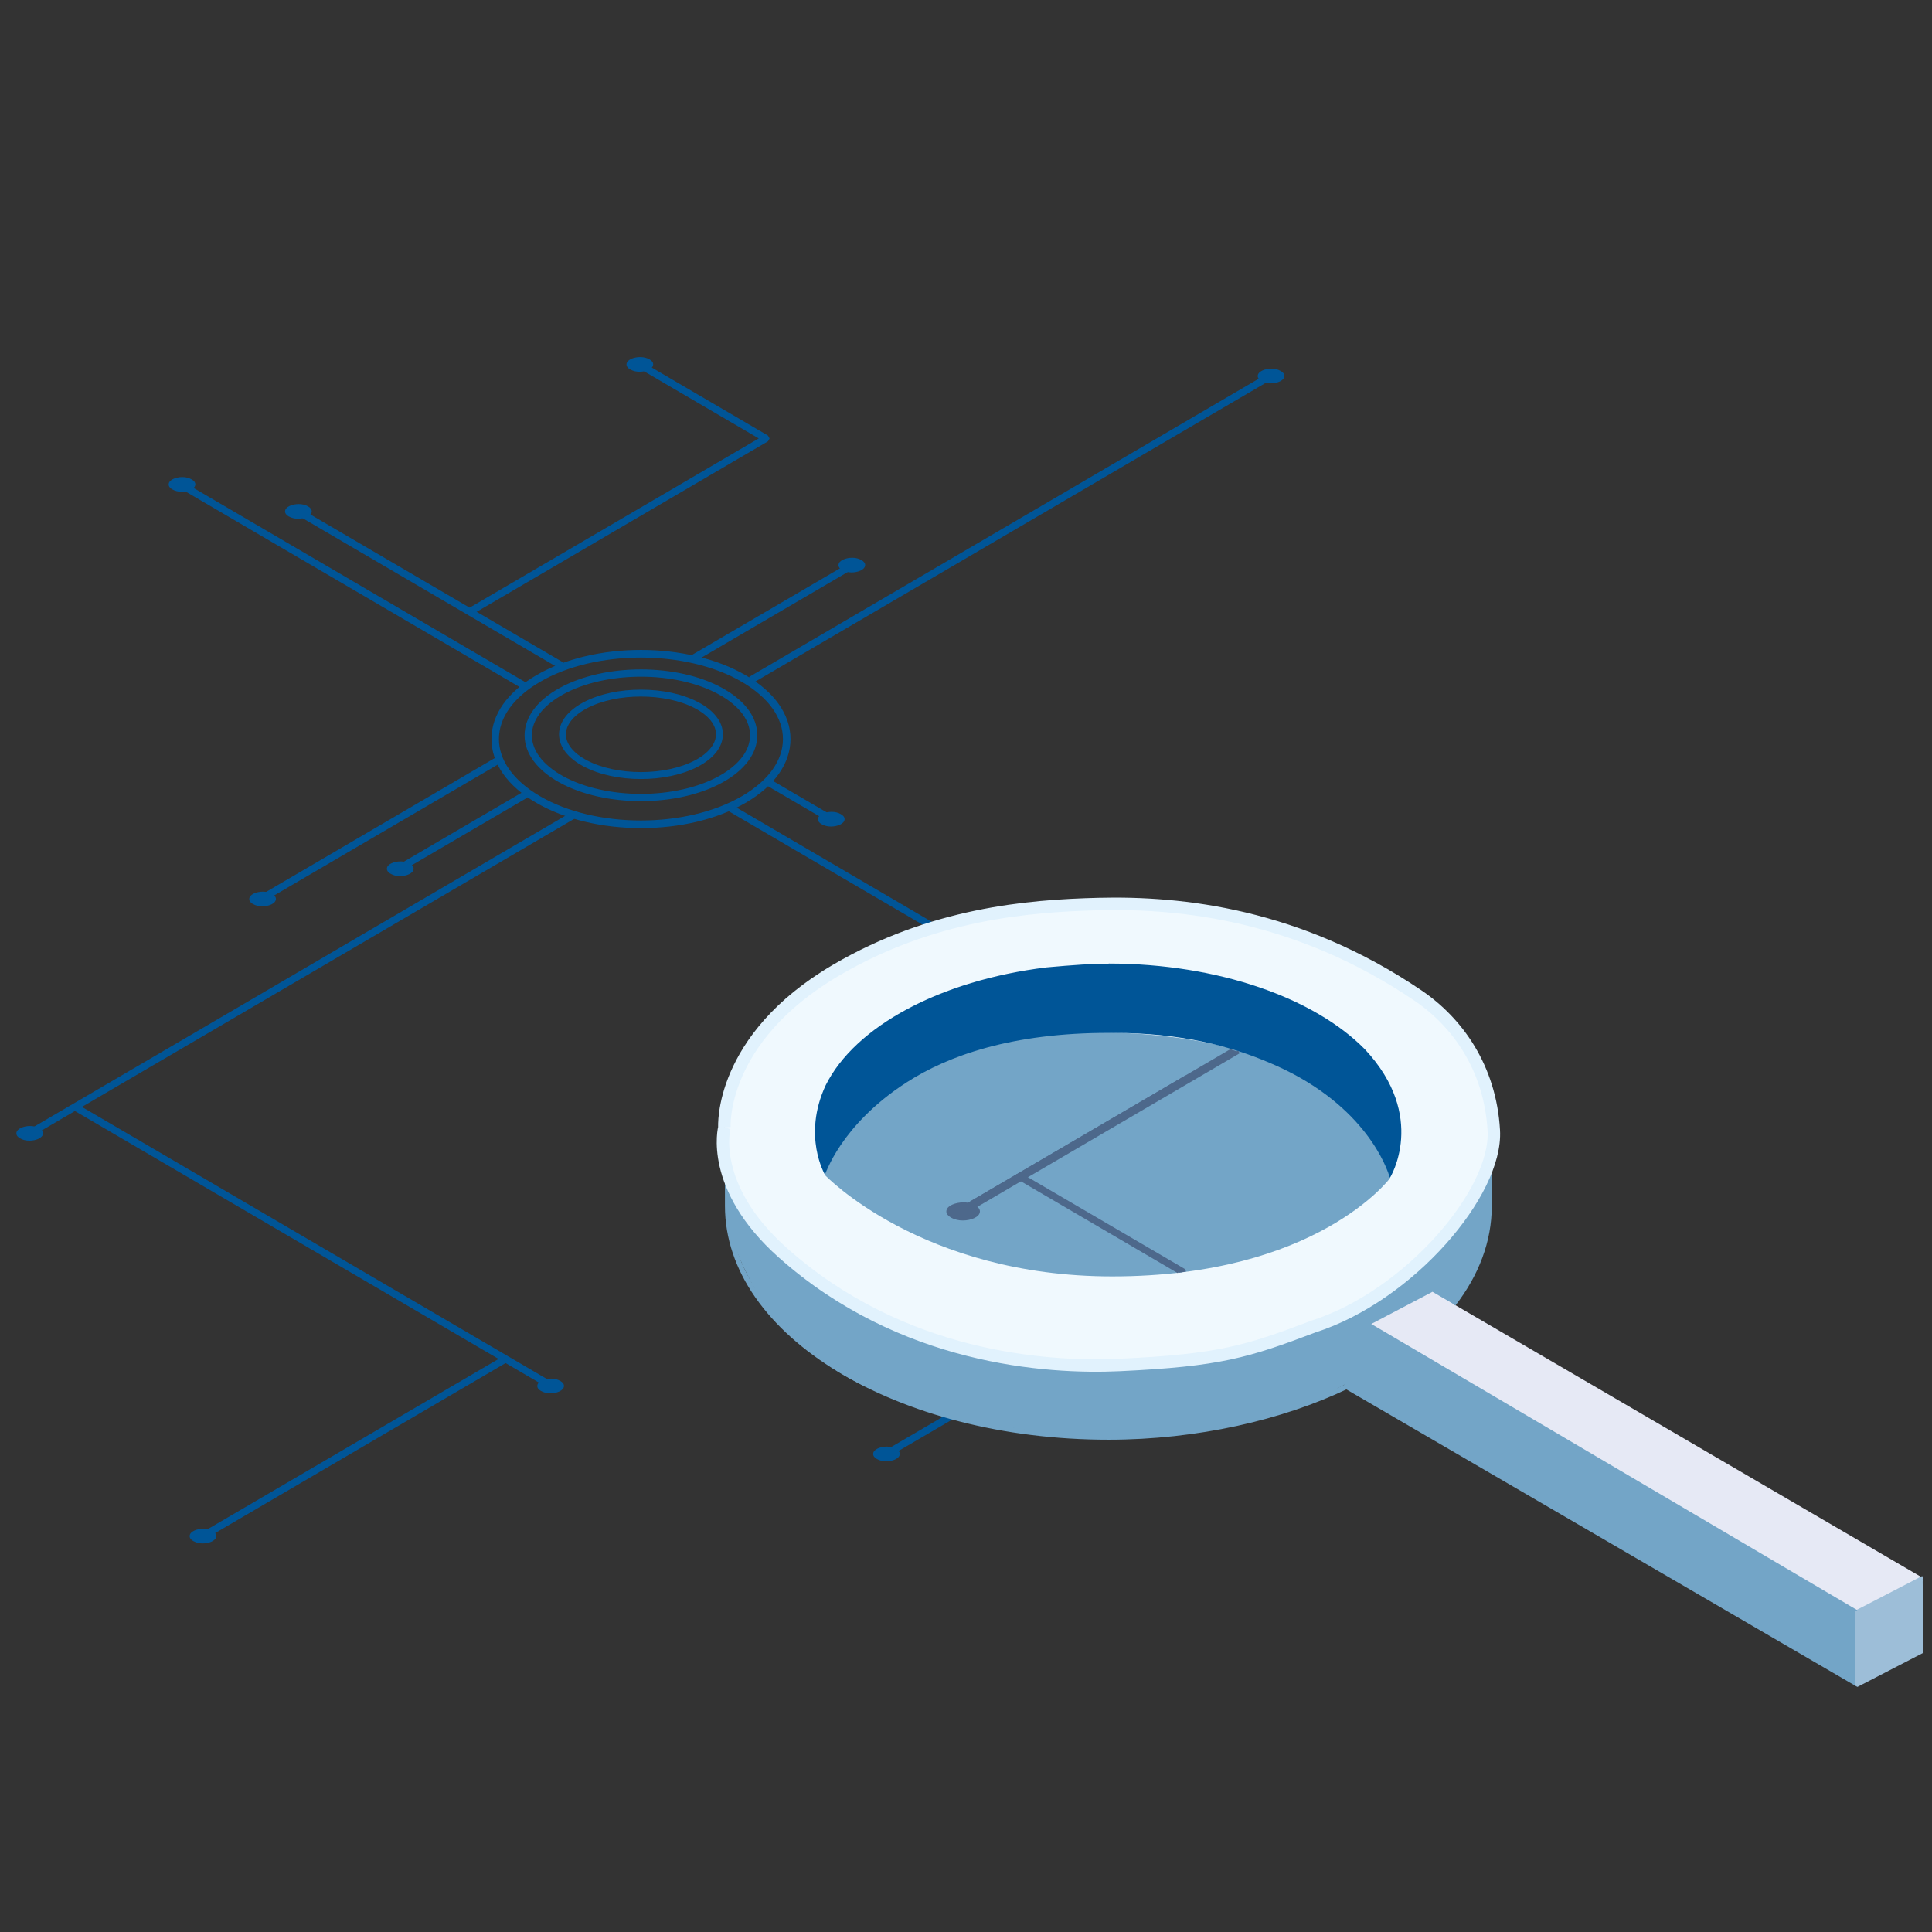 <?xml version="1.0" encoding="UTF-8"?>
<svg id="Lager_1" data-name="Lager 1" xmlns="http://www.w3.org/2000/svg" version="1.1" xmlns:xlink="http://www.w3.org/1999/xlink" viewBox="0 0 512 512">
  <rect x="0" y="0" width="512" height="512" fill="#333333" stroke="none"/>
  <defs>
    <style>
      .cls-1 {
        fill: #9dbed8;
      }

      .cls-1, .cls-2, .cls-3, .cls-4, .cls-5, .cls-6, .cls-7, .cls-8 {
        stroke-width: 0px;
      }

      .cls-9 {
        clip-path: url(#clippath-2);
      }

      .cls-10 {
        clip-path: url(#clippath-6);
      }

      .cls-2, .cls-11 {
        fill: none;
      }

      .cls-12 {
        clip-path: url(#clippath-7);
      }

      .cls-13 {
        clip-path: url(#clippath-1);
      }

      .cls-14 {
        clip-path: url(#clippath-4);
      }

      .cls-3 {
        fill: #e5e9ee;
      }

      .cls-4 {
        fill: #4d688b;
      }

      .cls-5 {
        fill: #73a5c7;
      }

      .cls-6 {
        fill: #005597;
      }

      .cls-15 {
        clip-path: url(#clippath);
      }

      .cls-16 {
        clip-path: url(#clippath-3);
      }

      .cls-17 {
        clip-path: url(#clippath-8);
      }

      .cls-7 {
        fill: #f0f9fe;
      }

      .cls-11 {
        stroke: #e1f2fd;
        stroke-miterlimit: 10;
        stroke-width: 3.3px;
      }

      .cls-18 {
        clip-path: url(#clippath-5);
      }

      .cls-8 {
        fill: #e6e9f5;
      }
    </style>
    <clipPath id="clippath">
      <rect class="cls-2" x="-744.63" y="94.61" width="1254.34" height="360.77"/>
    </clipPath>
    <clipPath id="clippath-1">
      <rect class="cls-2" x="-744.63" y="94.61" width="1254.34" height="360.77"/>
    </clipPath>
    <clipPath id="clippath-2">
      <rect class="cls-2" x="-744.63" y="94.61" width="1254.34" height="360.77"/>
    </clipPath>
    <clipPath id="clippath-3">
      <rect class="cls-2" x="-744.63" y="94.61" width="1254.34" height="360.77"/>
    </clipPath>
    <clipPath id="clippath-4">
      <rect class="cls-2" x="-744.63" y="94.61" width="1254.34" height="360.77"/>
    </clipPath>
    <clipPath id="clippath-5">
      <rect class="cls-2" x="-744.63" y="94.61" width="1254.34" height="360.77"/>
    </clipPath>
    <clipPath id="clippath-6">
      <rect class="cls-2" x="-744.63" y="94.61" width="1254.34" height="360.77"/>
    </clipPath>
    <clipPath id="clippath-7">
      <rect class="cls-2" x="-744.63" y="94.61" width="1254.34" height="360.77"/>
    </clipPath>
    <clipPath id="clippath-8">
      <rect class="cls-2" x="-744.63" y="94.61" width="1254.34" height="360.77"/>
    </clipPath>
  </defs>
  <polygon class="cls-6" points="199.2 180.63 198.75 180.36 198.94 179.64 336.59 99.08 337.31 99.27 337.12 100 199.46 180.56 199.2 180.63"/>
  <polygon class="cls-6" points="199.2 180.63 199.4 180.27 199.22 180.16 199.29 179.91 336.65 99.52 336.8 99.56 336.76 99.72 199.31 180.17 199.09 180.23 199.2 180.63 199.4 180.27 199.2 180.63 199.31 181.03 199.57 180.96 199.61 180.95 337.47 100.27 337.71 99.38 337.81 98.97 336.7 98.67 336.54 98.63 198.59 179.36 198.35 180.26 198.27 180.56 198.99 180.99 199.14 181.08 199.31 181.03 199.2 180.63"/>
  <g class="cls-15">
    <g>
      <path class="cls-6" d="M223.4,150.72c2.65,1.55,7.33-.41,4.72-1.94-2.65-1.55-7.33.41-4.72,1.94"/>
      <path class="cls-6" d="M223.4,150.72l-.21.36c.77.45,1.65.62,2.5.62s1.72-.19,2.38-.5c.64-.32,1.18-.75,1.21-1.45,0-.54-.38-.98-.97-1.32-.76-.45-1.65-.62-2.5-.62s-1.73.19-2.39.5c-.64.31-1.19.75-1.21,1.45,0,.54.38.98.98,1.33l.2-.36.2-.36c-.49-.29-.57-.51-.56-.61-.03-.13.2-.45.74-.7.52-.25,1.27-.42,2.04-.42s1.49.16,2.09.52c.48.28.56.51.56.6.02.12-.2.45-.74.7-.52.25-1.27.42-2.03.42s-1.49-.16-2.09-.51l-.2.36h0Z"/>
      <path class="cls-6" d="M167.22,97.54c2.65,1.55,7.33-.41,4.72-1.94-2.66-1.55-7.33.41-4.72,1.94"/>
      <path class="cls-6" d="M167.22,97.54l-.21.36c.77.45,1.65.62,2.5.62s1.72-.19,2.38-.5c.64-.32,1.18-.75,1.21-1.45,0-.54-.37-.98-.96-1.32-.77-.45-1.66-.62-2.51-.62s-1.73.19-2.39.5c-.64.31-1.19.75-1.21,1.45,0,.54.38.98.97,1.33l.21-.36.2-.36c-.49-.29-.57-.52-.56-.61-.03-.13.2-.45.74-.7.52-.25,1.27-.42,2.04-.42s1.49.16,2.1.52c.48.28.56.51.56.6.02.12-.2.45-.74.7-.52.25-1.27.42-2.03.42s-1.49-.16-2.09-.51l-.2.36h-.01Z"/>
      <path class="cls-6" d="M334.5,100.61c2.65,1.55,7.33-.41,4.72-1.94-2.66-1.55-7.33.41-4.72,1.94"/>
      <path class="cls-6" d="M334.5,100.61l-.21.36c.77.45,1.65.62,2.5.62s1.72-.19,2.38-.5c.64-.32,1.18-.75,1.21-1.45,0-.54-.38-.98-.97-1.32-.76-.45-1.65-.62-2.51-.62s-1.73.19-2.38.5c-.64.31-1.19.75-1.21,1.45,0,.54.38.98.98,1.33l.2-.36.2-.36c-.49-.29-.57-.52-.57-.61-.02-.13.2-.45.74-.7.52-.25,1.27-.42,2.04-.42s1.49.16,2.1.52c.48.28.56.51.56.6.02.12-.2.45-.74.7-.52.25-1.27.42-2.03.42s-1.49-.16-2.09-.51l-.2.36h0Z"/>
      <path class="cls-6" d="M67.24,239.21c2.65,1.55,7.33-.41,4.72-1.94-2.65-1.55-7.32.41-4.72,1.94"/>
      <path class="cls-6" d="M67.24,239.21l-.21.36c.77.45,1.65.62,2.5.62s1.72-.19,2.38-.5c.64-.32,1.18-.75,1.21-1.45,0-.54-.38-.98-.97-1.32-.76-.45-1.65-.62-2.5-.62s-1.73.19-2.39.5c-.64.31-1.19.75-1.21,1.45,0,.54.38.98.97,1.33l.21-.36.2-.36c-.49-.29-.57-.52-.56-.61-.03-.13.2-.45.74-.7.52-.25,1.27-.42,2.04-.42s1.49.16,2.09.52c.48.28.56.51.56.6.02.12-.2.45-.74.7-.52.25-1.27.42-2.03.42s-1.49-.16-2.09-.51l-.2.36h0Z"/>
      <path class="cls-6" d="M5.53,301.31c2.65,1.55,7.33-.41,4.72-1.94-2.65-1.55-7.32.41-4.72,1.94"/>
      <path class="cls-6" d="M5.53,301.31l-.21.36c.77.45,1.65.62,2.5.62s1.72-.19,2.38-.5c.64-.32,1.18-.75,1.21-1.45,0-.54-.38-.98-.97-1.32-.76-.45-1.65-.62-2.5-.62s-1.73.19-2.39.5c-.64.31-1.19.75-1.21,1.45,0,.54.38.98.97,1.33l.21-.36.2-.36c-.49-.29-.57-.52-.56-.61-.03-.13.2-.45.74-.7.52-.25,1.27-.42,2.04-.42s1.49.16,2.09.52c.48.28.56.51.56.6.02.12-.2.45-.74.7-.52.25-1.27.42-2.03.42s-1.49-.16-2.09-.51l-.2.36h0Z"/>
      <path class="cls-6" d="M143.58,368.26c2.65,1.55,7.33-.41,4.72-1.94-2.66-1.55-7.33.41-4.72,1.94"/>
      <path class="cls-6" d="M143.58,368.26l-.21.36c.77.45,1.65.62,2.5.62s1.72-.19,2.38-.5c.64-.32,1.18-.75,1.21-1.45,0-.54-.38-.98-.97-1.32-.76-.45-1.65-.62-2.51-.62s-1.73.19-2.38.5c-.64.31-1.19.75-1.21,1.45,0,.54.38.98.98,1.33l.2-.36.2-.36c-.49-.29-.57-.52-.57-.61-.02-.13.2-.45.74-.7.52-.25,1.27-.42,2.04-.42s1.49.16,2.1.52c.48.28.56.51.56.6.02.12-.2.45-.74.7-.52.25-1.27.42-2.03.42s-1.49-.16-2.09-.51l-.2.36h0Z"/>
      <path class="cls-6" d="M51.45,408.04c2.65,1.55,7.33-.41,4.72-1.94-2.66-1.55-7.33.41-4.72,1.94"/>
      <path class="cls-6" d="M51.45,408.04l-.21.36c.77.45,1.65.62,2.5.62s1.72-.19,2.38-.5c.64-.32,1.18-.75,1.21-1.45,0-.54-.38-.98-.97-1.32-.76-.45-1.65-.62-2.51-.62s-1.73.19-2.38.5c-.64.31-1.19.75-1.21,1.45,0,.54.38.98.98,1.33l.2-.36.2-.36c-.49-.29-.57-.52-.57-.61-.02-.13.2-.45.74-.7.52-.25,1.27-.42,2.04-.42s1.49.16,2.1.52c.48.28.56.51.56.6.02.12-.2.45-.74.7-.52.25-1.27.42-2.03.42s-1.49-.16-2.09-.51l-.2.36h0Z"/>
      <path class="cls-6" d="M217.95,218.06c2.65,1.55,7.33-.41,4.72-1.94-2.65-1.55-7.32.41-4.72,1.94"/>
      <path class="cls-6" d="M217.95,218.06l-.21.36c.77.45,1.65.62,2.5.62s1.72-.19,2.38-.5c.64-.32,1.18-.75,1.21-1.45,0-.54-.38-.98-.97-1.32-.76-.45-1.65-.62-2.5-.62s-1.73.19-2.39.5c-.64.31-1.19.75-1.21,1.45,0,.54.38.98.97,1.33l.21-.36.2-.36c-.49-.29-.57-.52-.56-.61-.03-.13.2-.45.74-.7.52-.25,1.27-.42,2.04-.42s1.49.16,2.09.52c.48.28.56.51.56.6.02.12-.2.45-.74.7-.52.25-1.27.42-2.03.42s-1.49-.16-2.09-.51l-.2.36h0Z"/>
      <path class="cls-6" d="M232.58,386.28c2.65,1.55,7.33-.41,4.72-1.94-2.66-1.55-7.33.41-4.72,1.94"/>
      <path class="cls-6" d="M232.58,386.28l-.21.36c.77.45,1.65.62,2.5.62s1.72-.19,2.38-.5c.64-.32,1.18-.76,1.21-1.46,0-.54-.37-.98-.96-1.32-.77-.45-1.66-.62-2.51-.62s-1.73.19-2.39.5c-.64.31-1.19.75-1.21,1.45,0,.54.38.98.97,1.33l.21-.36.2-.36c-.49-.29-.57-.52-.56-.61-.03-.13.2-.45.74-.7.52-.25,1.27-.42,2.04-.42s1.49.16,2.1.52c.48.28.56.51.56.6.02.13-.2.45-.74.7-.52.25-1.27.43-2.03.43s-1.49-.16-2.09-.51l-.2.36h-.01Z"/>
    </g>
  </g>
  <polygon class="cls-6" points="183.76 174.97 183.31 174.7 183.5 173.98 225.5 149.4 226.21 149.59 226.02 150.32 184.03 174.9 183.76 174.97"/>
  <polygon class="cls-6" points="183.76 174.97 183.97 174.61 183.79 174.5 183.85 174.25 225.56 149.84 225.71 149.88 225.67 150.04 183.87 174.51 183.66 174.57 183.76 174.97 183.97 174.61 183.76 174.97 183.87 175.37 184.13 175.3 184.18 175.28 226.37 150.59 226.61 149.7 226.71 149.3 225.6 149 225.44 148.95 183.15 173.7 182.92 174.59 182.83 174.9 183.56 175.33 183.7 175.41 183.87 175.37 183.76 174.97"/>
  <g class="cls-13">
    <g>
      <path class="cls-6" d="M45.89,129.34c2.65,1.55,7.33-.41,4.72-1.94-2.66-1.55-7.33.41-4.72,1.94"/>
      <path class="cls-6" d="M45.89,129.34l-.21.36c.77.45,1.65.62,2.5.62s1.72-.19,2.38-.5c.64-.32,1.18-.75,1.21-1.45,0-.54-.38-.98-.97-1.32-.76-.45-1.66-.62-2.51-.62s-1.73.19-2.38.5c-.64.31-1.19.75-1.21,1.45,0,.54.38.98.97,1.33l.21-.36.2-.36c-.49-.29-.57-.52-.57-.61-.02-.12.2-.45.74-.7.52-.25,1.27-.42,2.04-.42s1.49.16,2.1.52c.48.28.56.51.56.6.02.12-.2.45-.74.7-.52.25-1.27.42-2.03.42s-1.49-.16-2.09-.51l-.2.36h0Z"/>
      <path class="cls-6" d="M76.73,136.49c2.65,1.55,7.33-.41,4.72-1.94-2.66-1.55-7.33.41-4.72,1.94"/>
      <path class="cls-6" d="M76.73,136.49l-.21.36c.77.45,1.65.62,2.5.62s1.72-.19,2.38-.5c.64-.32,1.18-.75,1.21-1.45,0-.54-.37-.98-.96-1.32-.77-.45-1.66-.62-2.51-.62s-1.73.19-2.39.5c-.64.31-1.19.75-1.21,1.45,0,.54.38.98.97,1.33l.21-.36.2-.36c-.49-.29-.57-.52-.56-.61-.03-.13.2-.45.74-.7.52-.25,1.27-.42,2.04-.42s1.49.16,2.1.52c.48.28.56.51.56.6.02.12-.2.45-.74.7-.52.25-1.27.42-2.03.42s-1.49-.16-2.09-.51l-.2.36h-.01Z"/>
    </g>
  </g>
  <polygon class="cls-6" points="139.2 182.38 138.94 182.31 48.35 129.29 48.15 128.57 48.87 128.37 139.46 181.39 139.65 182.12 139.2 182.38"/>
  <polygon class="cls-6" points="139.2 182.38 139.31 181.98 139.1 181.92 48.7 129.01 48.65 128.86 48.81 128.82 139.11 181.66 139.17 181.91 138.99 182.02 139.2 182.38 139.31 181.98 139.2 182.38 139.4 182.74 139.86 182.48 140.13 182.31 139.86 181.28 139.81 181.12 48.92 127.92 48.04 128.16 47.65 128.27 47.95 129.4 47.99 129.56 138.78 182.7 139.09 182.79 139.26 182.83 139.4 182.74 139.2 182.38"/>
  <g class="cls-9">
    <g>
      <path class="cls-6" d="M169.86,173.43c-9.86,0-19.72,2.2-27.22,6.59-7.24,4.24-11.23,9.86-11.23,15.83s3.99,11.59,11.23,15.83c15.01,8.79,39.44,8.79,54.45,0,7.24-4.24,11.23-9.86,11.23-15.83s-3.99-11.59-11.23-15.83c-7.5-4.39-17.37-6.59-27.22-6.59M169.86,218.63c-9.92,0-19.85-2.21-27.41-6.63-7.35-4.3-11.4-10.04-11.4-16.15s4.05-11.84,11.4-16.14c15.11-8.85,39.7-8.85,54.81,0,7.35,4.3,11.4,10.04,11.4,16.14s-4.05,11.84-11.4,16.15c-7.56,4.42-17.48,6.63-27.41,6.63"/>
      <path class="cls-6" d="M169.86,173.43v-.83c-9.98,0-19.96,2.21-27.64,6.7-7.38,4.31-11.63,10.17-11.63,16.55s4.25,12.23,11.63,16.55c7.68,4.49,17.66,6.7,27.63,6.7s19.96-2.21,27.64-6.7c7.38-4.31,11.63-10.17,11.63-16.55s-4.25-12.23-11.63-16.55c-7.68-4.49-17.66-6.7-27.63-6.7v1.66c9.74,0,19.48,2.18,26.81,6.48,7.09,4.16,10.82,9.54,10.82,15.11s-3.72,10.95-10.82,15.11c-7.34,4.3-17.08,6.48-26.82,6.48s-19.48-2.18-26.81-6.48c-7.09-4.16-10.82-9.54-10.82-15.11s3.72-10.95,10.82-15.11c7.33-4.3,17.07-6.48,26.82-6.48v-.83h0ZM169.86,218.63v-.83c-9.81,0-19.61-2.2-27-6.52-7.21-4.22-11-9.72-10.99-15.42,0-5.71,3.79-11.2,11-15.42,7.39-4.33,17.19-6.52,27-6.52s19.6,2.19,27,6.52c7.21,4.22,11,9.72,10.99,15.42,0,5.71-3.79,11.2-10.99,15.42-7.39,4.33-17.19,6.52-27,6.52v1.66c10.04,0,20.09-2.23,27.81-6.75,7.5-4.38,11.81-10.36,11.81-16.86s-4.31-12.48-11.81-16.86c-7.73-4.52-17.77-6.74-27.81-6.75-10.05,0-20.09,2.23-27.82,6.75-7.5,4.38-11.81,10.35-11.81,16.86s4.31,12.48,11.81,16.86c7.73,4.52,17.77,6.74,27.82,6.75v-.83h0Z"/>
    </g>
  </g>
  <polygon class="cls-6" points="69.42 238.64 68.96 238.37 69.16 237.65 131.78 201 132.49 201.19 132.3 201.92 69.68 238.57 69.42 238.64"/>
  <polygon class="cls-6" points="69.42 238.64 69.62 238.28 69.44 238.17 69.51 237.92 131.83 201.45 131.99 201.49 131.94 201.65 69.52 238.18 69.31 238.24 69.42 238.64 69.62 238.28 69.42 238.64 69.52 239.04 69.79 238.97 69.83 238.96 132.65 202.19 132.88 201.3 132.99 200.9 131.88 200.6 131.71 200.55 68.81 237.37 68.57 238.26 68.48 238.57 69.21 239 69.36 239.09 69.52 239.04 69.42 238.64"/>
  <g class="cls-16">
    <g>
      <path class="cls-6" d="M103.73,231.2c2.65,1.55,7.33-.41,4.72-1.94-2.66-1.55-7.33.41-4.72,1.94"/>
      <path class="cls-6" d="M103.73,231.2l-.21.36c.77.45,1.65.62,2.5.62s1.73-.19,2.38-.5c.64-.32,1.19-.76,1.21-1.46,0-.54-.38-.98-.97-1.32-.77-.45-1.66-.62-2.51-.62s-1.73.19-2.39.5c-.64.31-1.19.75-1.21,1.45,0,.54.38.98.97,1.33l.21-.36.2-.36c-.49-.29-.57-.52-.56-.61-.03-.13.2-.45.74-.7.52-.25,1.27-.42,2.04-.42s1.49.16,2.1.52c.48.28.56.51.56.6.03.13-.2.45-.74.7-.52.25-1.27.43-2.04.43s-1.49-.16-2.09-.51l-.2.36h.01Z"/>
    </g>
  </g>
  <polygon class="cls-6" points="105.91 230.63 105.45 230.36 105.65 229.64 138.94 210.15 139.65 210.34 139.46 211.07 106.17 230.56 105.91 230.63"/>
  <polygon class="cls-6" points="105.91 230.63 106.11 230.27 105.93 230.16 106 229.91 138.99 210.6 139.15 210.64 139.11 210.8 106.01 230.17 105.8 230.23 105.91 230.63 106.11 230.27 105.91 230.63 106.01 231.03 106.28 230.96 106.32 230.94 139.82 211.34 140.05 210.45 140.15 210.05 139.04 209.75 138.88 209.7 105.3 229.36 105.06 230.25 104.97 230.56 105.7 230.99 105.85 231.07 106.01 231.03 105.91 230.63"/>
  <polygon class="cls-6" points="8.66 300.42 8.2 300.16 8.4 299.43 151.59 215.63 152.31 215.82 152.11 216.55 8.92 300.35 8.66 300.42"/>
  <polygon class="cls-6" points="8.66 300.42 8.86 300.07 8.68 299.96 8.75 299.71 151.65 216.07 151.8 216.11 151.76 216.27 8.76 299.96 8.55 300.02 8.66 300.42 8.86 300.07 8.66 300.42 8.76 300.83 9.03 300.75 9.07 300.74 152.47 216.82 152.7 215.93 152.81 215.53 151.69 215.22 151.53 215.18 8.04 299.16 7.81 300.05 7.73 300.35 8.45 300.78 8.6 300.87 8.76 300.83 8.66 300.42"/>
  <polygon class="cls-6" points="148.61 176.81 148.35 176.74 78.83 136.05 78.64 135.33 79.35 135.13 148.88 175.82 149.07 176.54 148.61 176.81"/>
  <polygon class="cls-6" points="148.61 176.81 148.72 176.41 148.5 176.35 79.18 135.78 79.14 135.62 79.3 135.57 148.52 176.09 148.59 176.34 148.41 176.45 148.61 176.81 148.72 176.41 148.61 176.81 148.82 177.17 149.27 176.9 149.54 176.74 149.27 175.71 149.23 175.54 79.41 134.68 78.53 134.92 78.13 135.03 78.44 136.16 78.48 136.32 148.19 177.12 148.5 177.21 148.67 177.26 148.82 177.17 148.61 176.81"/>
  <polyline class="cls-6" points="247.08 246.08 193.04 214.45 192.84 213.73 193.56 213.54 248.75 245.84"/>
  <polygon class="cls-6" points="247.28 245.72 193.39 214.18 193.35 214.02 193.5 213.98 248.54 246.2 248.95 245.48 193.61 213.09 192.74 213.33 192.34 213.44 192.64 214.56 192.68 214.73 246.87 246.44 247.28 245.72"/>
  <polygon class="cls-6" points="168.97 96.3 169.16 97.03 201.91 116.19 124.39 161.56 124.2 162.29 124.65 162.55 124.92 162.48 203.22 116.66 203.48 116.19 203.22 115.73 169.68 96.11 168.97 96.3"/>
  <path class="cls-6" d="M124.67,162.09l.07-.25,77.99-45.64-33.21-19.44-.04-.16.15-.04,33.29,19.49.09.16-.09.16-78.16,45.74h-.08v-.02ZM168.86,95.9l-.4.11.3,1.13.04.16,32.28,18.89-77.05,45.1-.24.89-.08.31.72.43.15.09.17-.05.26-.07.05-.02,78.45-45.91.32-.55.12-.21-.38-.67-.06-.1-33.78-19.77-.87.24h0Z"/>
  <polygon class="cls-6" points="220.31 217.63 220.05 217.56 203.74 208.01 203.55 207.29 204.26 207.1 220.57 216.64 220.76 217.36 220.31 217.63"/>
  <polygon class="cls-6" points="220.31 217.63 220.41 217.23 220.2 217.17 204.09 207.74 204.05 207.58 204.21 207.54 220.22 216.91 220.28 217.16 220.1 217.27 220.31 217.63 220.41 217.23 220.31 217.63 220.51 217.99 220.97 217.72 221.24 217.56 220.96 216.53 220.92 216.36 204.32 206.65 203.44 206.89 203.05 206.99 203.35 208.12 203.39 208.28 219.89 217.94 220.2 218.03 220.37 218.07 220.51 217.99 220.31 217.63"/>
  <polyline class="cls-6" points="252.6 375.57 236.18 385.18 235.93 385.25 235.47 384.98 235.66 384.26 251.17 375.18"/>
  <polygon class="cls-6" points="252.39 375.21 236.02 384.79 235.98 384.8 235.95 384.78 236.01 384.53 251.38 375.54 250.97 374.82 235.31 383.98 235.07 384.87 234.99 385.18 235.72 385.61 235.86 385.69 236.29 385.58 236.34 385.56 252.8 375.93 252.39 375.21"/>
  <polygon class="cls-6" points="145.89 367.64 145.63 367.57 19.81 293.93 19.62 293.21 20.34 293.02 146.15 366.65 146.35 367.37 145.89 367.64"/>
  <polygon class="cls-6" points="145.89 367.64 145.99 367.24 145.79 367.18 20.17 293.66 20.12 293.5 20.28 293.46 145.8 366.92 145.86 367.17 145.68 367.28 145.89 367.64 145.99 367.24 145.89 367.64 146.09 368 146.55 367.73 146.82 367.57 146.55 366.54 146.5 366.37 20.39 292.57 19.52 292.81 19.12 292.92 19.42 294.04 19.46 294.2 145.47 367.95 145.78 368.04 145.95 368.09 146.09 368 145.89 367.64"/>
  <polygon class="cls-6" points="53.81 407.6 53.35 407.33 53.54 406.61 133.51 359.81 134.23 360 134.03 360.73 54.07 407.53 53.81 407.6"/>
  <polygon class="cls-6" points="53.81 407.6 54.01 407.24 53.82 407.13 53.89 406.88 133.56 360.25 133.72 360.29 133.68 360.45 53.91 407.14 53.7 407.2 53.81 407.6 54.01 407.24 53.81 407.6 53.91 408 54.18 407.93 54.23 407.91 134.38 361 134.62 360.11 134.73 359.71 133.61 359.4 133.45 359.36 53.19 406.33 52.95 407.22 52.87 407.53 53.6 407.96 53.74 408.05 53.91 408 53.81 407.6"/>
  <g class="cls-14">
    <g>
      <path class="cls-6" d="M169.86,178.5c-7.63,0-15.25,1.6-21.05,4.81-5.6,3.09-8.68,7.2-8.68,11.56s3.09,8.46,8.68,11.55c11.61,6.41,30.5,6.41,42.11,0,5.6-3.09,8.68-7.2,8.68-11.55s-3.08-8.46-8.68-11.56c-5.81-3.2-13.43-4.81-21.05-4.81M169.86,211.48c-7.68,0-15.35-1.61-21.19-4.84-5.69-3.14-8.82-7.32-8.82-11.78s3.13-8.64,8.82-11.79c11.68-6.45,30.7-6.45,42.38,0,5.69,3.14,8.82,7.33,8.82,11.79s-3.13,8.64-8.82,11.78c-5.84,3.23-13.52,4.84-21.19,4.84"/>
      <path class="cls-6" d="M169.86,178.5v-.83c-7.74,0-15.48,1.62-21.45,4.91-5.74,3.16-9.1,7.49-9.11,12.28,0,4.79,3.37,9.12,9.11,12.28,5.97,3.3,13.71,4.91,21.44,4.91s15.47-1.62,21.45-4.91c5.74-3.16,9.1-7.49,9.11-12.28,0-4.79-3.37-9.12-9.1-12.28-5.97-3.29-13.71-4.91-21.45-4.91v1.66c7.51,0,15.02,1.59,20.66,4.71,5.46,3.02,8.26,6.9,8.25,10.82,0,3.93-2.79,7.8-8.25,10.82-5.64,3.12-13.15,4.71-20.66,4.71s-15.02-1.59-20.66-4.71c-5.46-3.02-8.26-6.9-8.25-10.82,0-3.93,2.79-7.8,8.25-10.82,5.64-3.12,13.15-4.71,20.66-4.71v-.83ZM169.86,211.48v-.83c-7.56,0-15.12-1.6-20.8-4.74-5.55-3.07-8.4-7.03-8.39-11.05,0-4.03,2.85-7.99,8.39-11.06,5.68-3.14,13.24-4.74,20.8-4.74s15.12,1.6,20.8,4.74c5.55,3.07,8.4,7.03,8.39,11.06,0,4.02-2.85,7.98-8.39,11.05-5.68,3.14-13.24,4.74-20.8,4.74v1.66c7.79,0,15.58-1.63,21.58-4.94,5.83-3.21,9.24-7.63,9.25-12.51,0-4.89-3.42-9.3-9.25-12.52-6.01-3.32-13.8-4.94-21.58-4.94s-15.58,1.63-21.59,4.94c-5.83,3.21-9.24,7.63-9.25,12.52,0,4.89,3.42,9.3,9.25,12.51,6.01,3.31,13.8,4.94,21.59,4.94v-.83Z"/>
      <path class="cls-6" d="M169.86,183.76c-5.31,0-10.62,1.06-14.66,3.19-3.9,2.05-6.04,4.77-6.04,7.66s2.14,5.61,6.04,7.66c8.08,4.25,21.23,4.25,29.32,0,3.9-2.05,6.04-4.77,6.04-7.66s-2.14-5.61-6.04-7.66c-4.04-2.12-9.35-3.19-14.66-3.19M169.86,205.62c-5.34,0-10.69-1.07-14.76-3.21-3.96-2.08-6.14-4.86-6.14-7.81s2.18-5.73,6.14-7.81c8.14-4.28,21.38-4.28,29.51,0,3.96,2.08,6.14,4.86,6.14,7.81s-2.18,5.73-6.14,7.81c-4.07,2.14-9.41,3.21-14.75,3.21"/>
      <path class="cls-6" d="M169.86,183.76v-.83c-5.42,0-10.84,1.07-15.04,3.28-4.03,2.11-6.47,5.05-6.48,8.4,0,3.34,2.45,6.28,6.48,8.39,4.2,2.21,9.62,3.28,15.03,3.28s10.83-1.07,15.04-3.28c4.03-2.11,6.48-5.05,6.48-8.39s-2.45-6.28-6.48-8.4c-4.2-2.21-9.62-3.28-15.03-3.28v1.66c5.2,0,10.4,1.05,14.28,3.09,3.77,1.98,5.62,4.49,5.6,6.92,0,2.43-1.84,4.93-5.6,6.92-3.88,2.04-9.08,3.09-14.28,3.09s-10.4-1.05-14.28-3.09c-3.77-1.99-5.62-4.49-5.6-6.92,0-2.43,1.84-4.94,5.6-6.92,3.88-2.04,9.08-3.1,14.28-3.09v-.83ZM169.86,205.62v-.83c-5.24,0-10.47-1.06-14.38-3.11-3.83-2.02-5.71-4.57-5.7-7.07,0-2.5,1.87-5.06,5.7-7.07,3.9-2.06,9.14-3.12,14.38-3.11,5.24,0,10.47,1.06,14.38,3.11,3.83,2.02,5.71,4.57,5.7,7.07,0,2.5-1.87,5.05-5.7,7.07-3.9,2.06-9.14,3.11-14.38,3.11v1.66c5.45,0,10.9-1.08,15.13-3.3,4.09-2.15,6.57-5.14,6.58-8.54,0-3.41-2.49-6.4-6.58-8.55-4.23-2.22-9.68-3.3-15.13-3.3s-10.9,1.08-15.13,3.3c-4.09,2.15-6.57,5.14-6.58,8.55,0,3.41,2.49,6.4,6.58,8.54,4.23,2.22,9.68,3.3,15.13,3.3v-.83Z"/>
      <path class="cls-5" d="M192.77,300.58v23.94s4.56,16.21,13.68,25.9c4.07,4.31,14.84,16.46,39.62,23.21,56.29,15.32,92.69,1.1,98.22-.98,5.3-2,27.9-12.44,40.88-27.06s9.51-39.4,9.51-39.4c0,0-5.17,25.49-39.86,41.17-17.68,7.99-40.94,14.56-66.87,12.24-9.34-.26-13.53-1.1-30.22-3.93-12.64-2.15-22.52-6.94-30.72-11.04-33.69-16.87-34.25-44.04-34.25-44.04"/>
    </g>
  </g>
  <polygon class="cls-8" points="362.71 351.23 492.22 427.29 509.71 418.24 379.62 342.34 362.71 351.23"/>
  <polygon class="cls-5" points="356.08 367.79 492.22 447.06 492.22 427.29 362.71 351.23 356.08 367.79"/>
  <polygon class="cls-1" points="492.22 427.29 492.22 447.06 509.7 438.01 509.52 417.68 492.22 427.29"/>
  <g class="cls-18">
    <g>
      <path class="cls-8" d="M371.61,299.69h-.66c0,11.94-8.49,22.89-22.48,30.88-13.97,7.98-33.35,12.95-54.75,12.94-21.41,0-40.78-4.96-54.75-12.94-13.98-7.99-22.48-18.94-22.48-30.88s8.49-22.89,22.48-30.88c13.97-7.98,33.35-12.95,54.75-12.95s40.78,4.97,54.75,12.95c13.98,7.99,22.49,18.94,22.48,30.88h1.31c0-12.63-8.94-23.93-23.15-32.04-14.22-8.12-33.79-13.11-55.39-13.11s-41.17,5-55.39,13.11c-14.2,8.11-23.13,19.41-23.14,32.04,0,12.63,8.94,23.93,23.14,32.04,14.22,8.12,33.79,13.11,55.39,13.12,21.61,0,41.17-5,55.39-13.12,14.2-8.11,23.14-19.41,23.15-32.04h-.66.01Z"/>
      <path class="cls-6" d="M220.03,312.54c2.22-10.7,10.97-19.99,24.12-26.93s30.53-11.18,49.58-11.17c19.05,0,36.43,4.23,49.58,11.17,13.15,6.94,21.98,16.32,24.2,27.02l.93-1.79c-2.36-11.27-11.17-19.36-24.53-26.41-13.37-7.06-30.94-11.32-50.18-11.32s-36.81,4.27-50.19,11.32c-13.36,7.06-22,15.15-24.35,26.41"/>
      <path class="cls-5" d="M385.69,345.99c6.17-7.99,9.65-16.95,9.65-26.42v-19h-1.31v19c0,9.13-3.34,17.79-9.37,25.6l1.03.82Z"/>
      <path class="cls-5" d="M192.12,300.58v19c0,17.25,11.5,32.76,29.89,43.91,18.4,11.17,43.74,18.05,71.73,18.05,23.62,0,46.2-5.26,63.47-13.51l-.56-1.22c-17.06,8.15-39.47,13.4-62.91,13.4-27.78,0-52.91-6.84-71.05-17.86-18.16-11.03-29.26-26.17-29.25-42.77v-19h-1.32Z"/>
    </g>
  </g>
  <polygon class="cls-1" points="493.95 425.65 491.92 426.69 491.57 426.88 491.67 446.69 492.32 446.98 492.88 427.69 494.54 426.83 509.61 419 509.15 417.87 509.41 417.64 493.95 425.65"/>
  <polyline class="cls-5" points="492.23 426.72 363.04 350.65 362.38 351.8 491.4 427.2"/>
  <g class="cls-10">
    <path class="cls-3" d="M-704.29,425.98c.28.3.55.6.83.91v.15c-.5-.39-1.02-.77-1.55-1.11v-.7c.24.25.49.5.72.75"/>
  </g>
  <polygon class="cls-8" points="355.71 330.44 354.41 327.24 357.29 325.26 361.94 321.4 365.7 316.88 366.4 320.93 356.55 331.2 355.71 330.44"/>
  <g class="cls-12">
    <g>
      <path class="cls-7" d="M191.97,298.79s-1.51-23.48,29.67-41.73c25.32-14.81,50.6-17.02,69.55-17.48,22.02-.54,52.87,2.78,84.53,24.2,10.53,7.12,19.2,19.24,20.15,35.79.95,16.4-22.38,43.82-47.78,51.97-17.66,6.69-24.91,8.95-51.39,10.19-19.41.91-57.74-1.71-89.18-29.68-19.77-17.59-15.55-33.27-15.55-33.27"/>
      <path class="cls-11" d="M191.97,298.79s-1.51-23.48,29.67-41.73c25.32-14.81,50.6-17.02,69.55-17.48,22.02-.54,52.87,2.78,84.53,24.2,10.53,7.12,19.2,19.24,20.15,35.79.95,16.4-22.38,43.82-47.78,51.97-17.66,6.69-24.91,8.95-51.39,10.19-19.41.91-57.74-1.71-89.18-29.68-19.77-17.59-15.55-33.27-15.55-33.27"/>
      <path class="cls-5" d="M218.63,311.41s10.31-39.66,76.11-37.78c67.66,1.94,73.6,38.63,73.6,38.63,0,0-19.33,26-73.6,26-50.56,0-76.11-26.85-76.11-26.85"/>
      <path class="cls-6" d="M293.81,255.38c-4.08-.02-9.47.35-16.49.99-28.16,3.45-50.67,15.57-58.5,31.22-6.28,13.47-.19,23.73-.19,23.73v.09s4.02-13.18,21.54-24.51c11.2-7.25,28.16-13.18,53.7-13.18,1.29,0,2.6.01,3.93.04h.47c17.8.46,30.23,4.28,40.17,8.76,1.42.64,2.77,1.3,4.07,1.98,21.5,11.33,25.72,27.24,25.84,27.74v-.1s10.11-16.18-6.66-34.09c-13.33-13.53-38.73-22.68-67.88-22.7"/>
    </g>
  </g>
  <polygon class="cls-4" points="315.17 284.71 315.43 285.17 315.17 285.63 257.65 319.3 257.39 319.37 256.94 319.1 257.12 318.38 313.86 285.17 315.17 284.71"/>
  <polygon class="cls-4" points="312.32 337.03 269.96 312.24 269.77 311.52 270.48 311.32 313.63 336.57 313.89 337.03 312.22 337.32 312.32 337.03"/>
  <polyline class="cls-4" points="313.98 336.36 313.93 336.26 270.54 310.88 269.66 311.12 269.27 311.23 269.57 312.35 269.61 312.51 312.11 337.39 312.53 336.67 313.33 337.23 270.31 311.97 270.27 311.81 270.43 311.77 313.33 336.87 313.42 337.03 312.22 337.32 314.36 336.94 314.37 337.03"/>
  <g class="cls-17">
    <g>
      <path class="cls-4" d="M252.2,322.29c3.43,2.01,9.48-.53,6.1-2.5-3.43-2.01-9.47.53-6.1,2.5"/>
      <path class="cls-4" d="M252.2,322.29l-.21.36c.97.56,2.09.79,3.18.79s2.2-.24,3.03-.63c.81-.4,1.47-.95,1.49-1.77,0-.63-.45-1.17-1.19-1.61-.97-.57-2.1-.79-3.18-.79s-2.2.24-3.04.63c-.81.4-1.47.95-1.49,1.77,0,.63.45,1.17,1.2,1.61l.21-.36.2-.36c-.65-.39-.8-.71-.79-.89-.02-.25.31-.68,1.03-1.02.7-.33,1.68-.56,2.69-.56s1.96.21,2.77.68c.64.38.79.7.78.89.02.24-.31.68-1.03,1.02-.7.34-1.68.56-2.68.56s-1.96-.21-2.77-.67l-.2.36h0Z"/>
      <path class="cls-4" d="M328.32,278.77l-73.19,42.83-.34.09-.59-.35c-.19-.33-.08-.75.25-.94l72.07-42.18"/>
      <path class="cls-4" d="M328.12,278.41l-73.14,42.81-.12.03-.44-.26-.2.36.35-.21-.04-.13.13-.23h0l72.07-42.18-.41-.72-72.07,42.18.21.36-.2-.37c-.36.2-.55.58-.55.96l.15.55.05.09.69.4.14.09.5-.14h.05l73.24-42.88-.41-.72h0Z"/>
    </g>
  </g>
</svg>